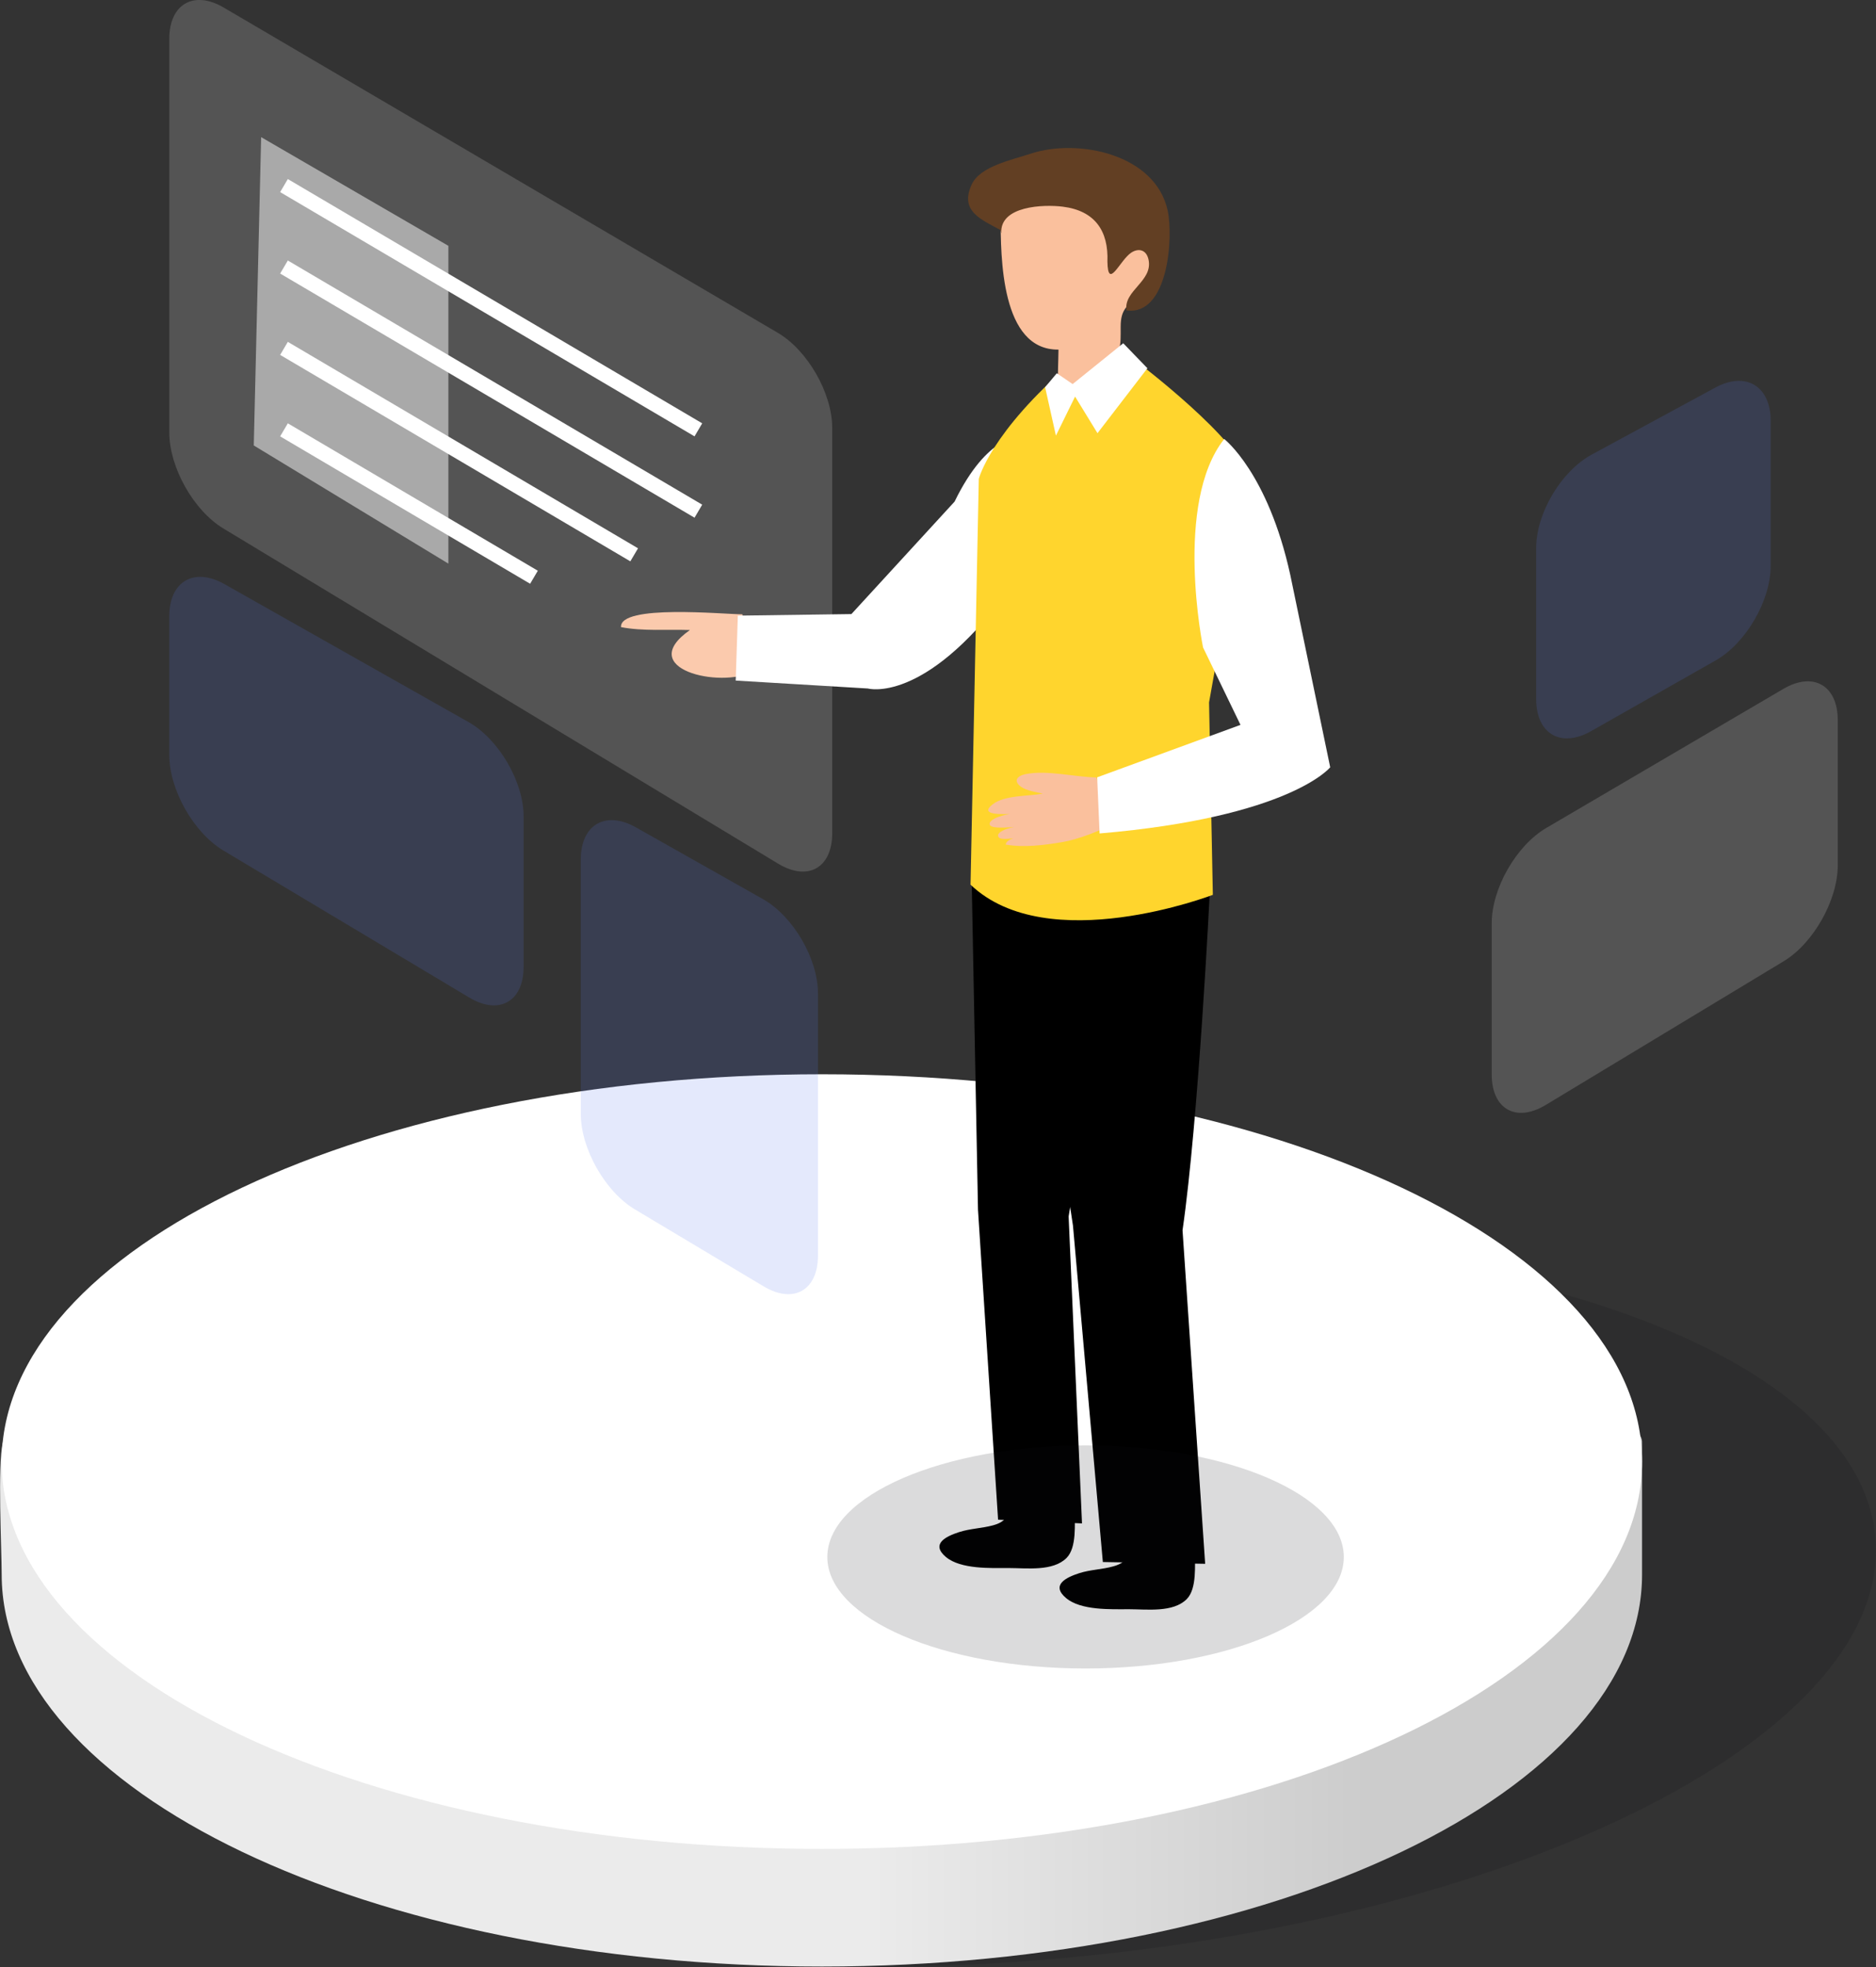 <svg width="124" height="130" viewBox="0 0 124 130" fill="none" xmlns="http://www.w3.org/2000/svg">
<rect x="0" y="0" width="124" height="130" fill="#333333" stroke="none"/>
<g clip-path="url(#clip0)">
<path opacity="0.15" d="M123.941 101.422C125.326 114.446 100.544 127.05 68.572 129.558C36.599 132.073 9.562 123.554 8.17 110.53C6.778 97.506 31.567 84.909 63.54 82.394C95.505 79.879 122.549 88.397 123.941 101.422Z" fill="#101114"/>
<path d="M108.537 95.3C108.537 96.525 108.537 102.72 108.537 104.062C108.537 118.37 84.263 129.971 54.324 129.971C24.377 129.971 0.111 118.37 0.111 104.062C0.111 102.395 -0.169 96.79 0.184 95.359C4.339 78.581 26.226 78.161 54.324 78.161C83.055 78.161 108.537 92.299 108.537 95.3Z" fill="url(#paint0_linear)"/>
<path d="M108.538 96.599C108.538 110.737 84.264 122.197 54.325 122.197C24.378 122.197 0.111 110.737 0.111 96.599C0.111 82.461 24.385 71 54.325 71C84.264 71 108.538 82.461 108.538 96.599Z" fill="white"/>
<path d="M49.071 40.6C47.841 40.6 40.945 39.921 41.048 41.448C42.492 41.728 44.106 41.588 45.601 41.64C41.932 44.214 47.612 45.519 49.786 44.383" fill="#FAC09D"/>
<path d="M67.466 28.859C67.466 28.859 65.285 28.652 63.097 33.151L56.276 40.585L48.769 40.688L48.629 44.98L57.366 45.504C57.366 45.504 61.05 46.551 66.508 39.221L67.466 28.859Z" fill="white"/>
<path d="M79.961 59.045C79.961 59.045 79.216 74.068 78.163 81.31L79.659 103.354L72.896 103.236L70.921 81L67.643 59.406L79.961 59.045Z" fill="black"/>
<path d="M71.046 99.785C71.024 100.699 71.186 102.27 70.501 102.963C69.603 103.87 67.864 103.634 66.685 103.634C65.477 103.634 63.503 103.723 62.523 102.904C61.499 102.041 62.523 101.54 63.392 101.26C64.121 101.024 64.91 101.009 65.639 100.81C66.472 100.581 66.531 100.235 66.943 99.644" fill="black"/>
<path d="M78.988 102.506C78.966 103.42 79.128 104.991 78.443 105.685C77.544 106.592 75.806 106.356 74.627 106.356C73.419 106.356 71.445 106.444 70.465 105.618C69.441 104.755 70.465 104.254 71.334 103.974C72.063 103.738 72.852 103.73 73.581 103.524C74.413 103.295 74.472 102.948 74.885 102.358" fill="black"/>
<path d="M73.352 60.306C73.352 60.306 71.768 73.765 70.634 80.395L71.518 100.684L65.971 100.441L64.644 79.96L64.225 58.13L73.352 60.306Z" fill="black"/>
<path d="M70.847 23.962L75.054 23.836C75.054 23.836 82.163 29.191 82.546 31.691L79.916 46.426L80.167 59.141C80.167 59.141 69.249 63.337 64.151 58.469L64.696 31.654C64.689 31.654 65.477 28.556 70.847 23.962Z" fill="#FFD52D"/>
<path d="M66.14 14.271C66.14 17.007 66.155 23.15 69.964 23.106C69.956 23.903 69.905 24.714 69.934 25.525C71.253 25.577 72.262 25.061 73.19 24.175C74.126 23.283 74.074 22.9 74.074 21.602C74.074 20.377 74.531 20.304 75.194 19.419C75.85 18.541 76.741 16.727 76.27 15.635C75.644 14.197 73.205 13.312 71.879 12.752C70.207 12.043 68.195 12.11 66.604 13.017" fill="#FAC09D"/>
<path d="M66.184 15.414C66.074 13.592 69.006 13.504 70.243 13.659C72.365 13.924 73.279 15.252 73.198 17.294C73.234 19.219 74.015 17.199 74.774 16.697C75.231 16.395 75.769 16.476 75.916 17.162C76.218 18.593 74.258 19.19 74.457 20.517C77.22 20.886 77.566 15.694 77.183 13.924C76.373 10.17 71.238 9.13 68.129 10.155C66.862 10.576 64.792 10.989 64.232 12.184C63.4 13.954 64.866 14.507 66.118 15.2" fill="#623F23"/>
<path d="M74.244 22.686L70.899 25.385L69.853 24.669L69.08 25.591L69.794 28.792L71.061 26.211L72.542 28.63L75.842 24.338L74.244 22.686Z" fill="white"/>
<path opacity="0.15" d="M88.823 102.904C88.823 106.975 81.183 110.272 71.754 110.272C62.324 110.272 54.685 106.975 54.685 102.904C54.685 98.833 62.324 95.529 71.754 95.529C81.183 95.529 88.823 98.833 88.823 102.904Z" fill="#101114"/>
<path d="M72.461 51.382C71.032 51.353 69.205 50.881 67.805 51.161C67.157 51.294 67.002 51.64 67.481 51.994C67.842 52.26 68.505 52.356 68.932 52.451C67.952 52.636 66.383 52.54 65.595 53.174C64.681 53.904 66.309 53.801 66.877 53.801C66.582 53.772 65.212 54.118 65.44 54.539C65.595 54.819 67.186 54.664 67.474 54.575C67.186 54.583 65.691 54.9 66.015 55.343C66.199 55.593 67.532 55.313 67.739 55.276C67.356 55.276 66.508 55.431 66.479 55.822C67.717 56.028 69.006 55.859 70.236 55.652C71.209 55.49 72.77 54.907 73.581 54.421" fill="#FAC09D"/>
<path d="M80.918 29.014C80.918 29.014 83.806 31.241 85.287 38.004L87.924 50.711C87.924 50.711 85.287 54.008 72.682 55.084L72.52 51.375L81.994 47.908L79.519 42.79C79.519 42.79 77.566 33.254 80.918 29.014Z" fill="white"/>
<path d="M17.261 9.064L29.637 16.247V37.251L16.774 29.441L17.261 9.064Z" fill="#999999"/>
<g opacity="0.4">
<path opacity="0.4" d="M14.793 0.502C12.811 -0.664 11.19 0.266 11.19 2.567V28.586C11.19 30.887 12.796 33.741 14.763 34.928L51.436 57.083C53.403 58.27 55.009 57.363 55.009 55.062V28.291C55.009 25.99 53.388 23.158 51.406 21.992L14.793 0.502Z" fill="white"/>
</g>
<g opacity="0.4">
<path opacity="0.4" d="M117.871 45.533C119.853 44.368 121.473 45.297 121.473 47.599V57.186C121.473 59.487 119.867 62.341 117.9 63.529L102.172 73.028C100.205 74.215 98.599 73.308 98.599 71.007V61.021C98.599 58.72 100.22 55.888 102.202 54.723L117.871 45.533Z" fill="white"/>
</g>
<g opacity="0.4">
<path opacity="0.4" d="M113.369 25.621C115.388 24.522 117.038 25.51 117.038 27.811V37.399C117.038 39.7 115.403 42.51 113.406 43.646L105.17 48.322C103.174 49.457 101.538 48.506 101.538 46.205V36.219C101.538 33.918 103.188 31.145 105.207 30.046L113.369 25.621Z" fill="#5879EF"/>
</g>
<g opacity="0.4">
<path opacity="0.4" d="M14.83 38.601C12.826 37.473 11.19 38.424 11.19 40.725V49.9C11.19 52.201 12.804 55.047 14.778 56.22L31.022 65.933C32.996 67.113 34.61 66.191 34.61 63.898V53.963C34.61 51.662 32.974 48.86 30.971 47.724L14.83 38.601Z" fill="#5879EF"/>
</g>
<g opacity="0.4">
<path opacity="0.4" d="M42.028 54.679C40.025 53.55 38.389 54.502 38.389 56.803V73.618C38.389 75.919 40.002 78.766 41.977 79.938L50.478 85.02C52.453 86.2 54.066 85.278 54.066 82.984V65.66C54.066 63.359 52.431 60.557 50.427 59.421L42.028 54.679Z" fill="#5879EF"/>
</g>
<path d="M18.771 12.265L46.161 28.409" stroke="white"/>
<path d="M18.771 17.648L46.161 33.785" stroke="white"/>
<path d="M18.771 23.025L41.918 36.669" stroke="white"/>
<path d="M18.771 28.409L35.295 38.151" stroke="white"/>
</g>
<defs>
<linearGradient id="paint0_linear" x1="90.388" y1="104.068" x2="57.6" y2="104.068" gradientUnits="userSpaceOnUse">
<stop stop-color="#CCCCCC"/>
<stop offset="1" stop-color="#EBEBEB"/>
</linearGradient>
<clipPath id="clip0">
<rect width="124" height="130" fill="white"/>
</clipPath>
</defs>
</svg>
